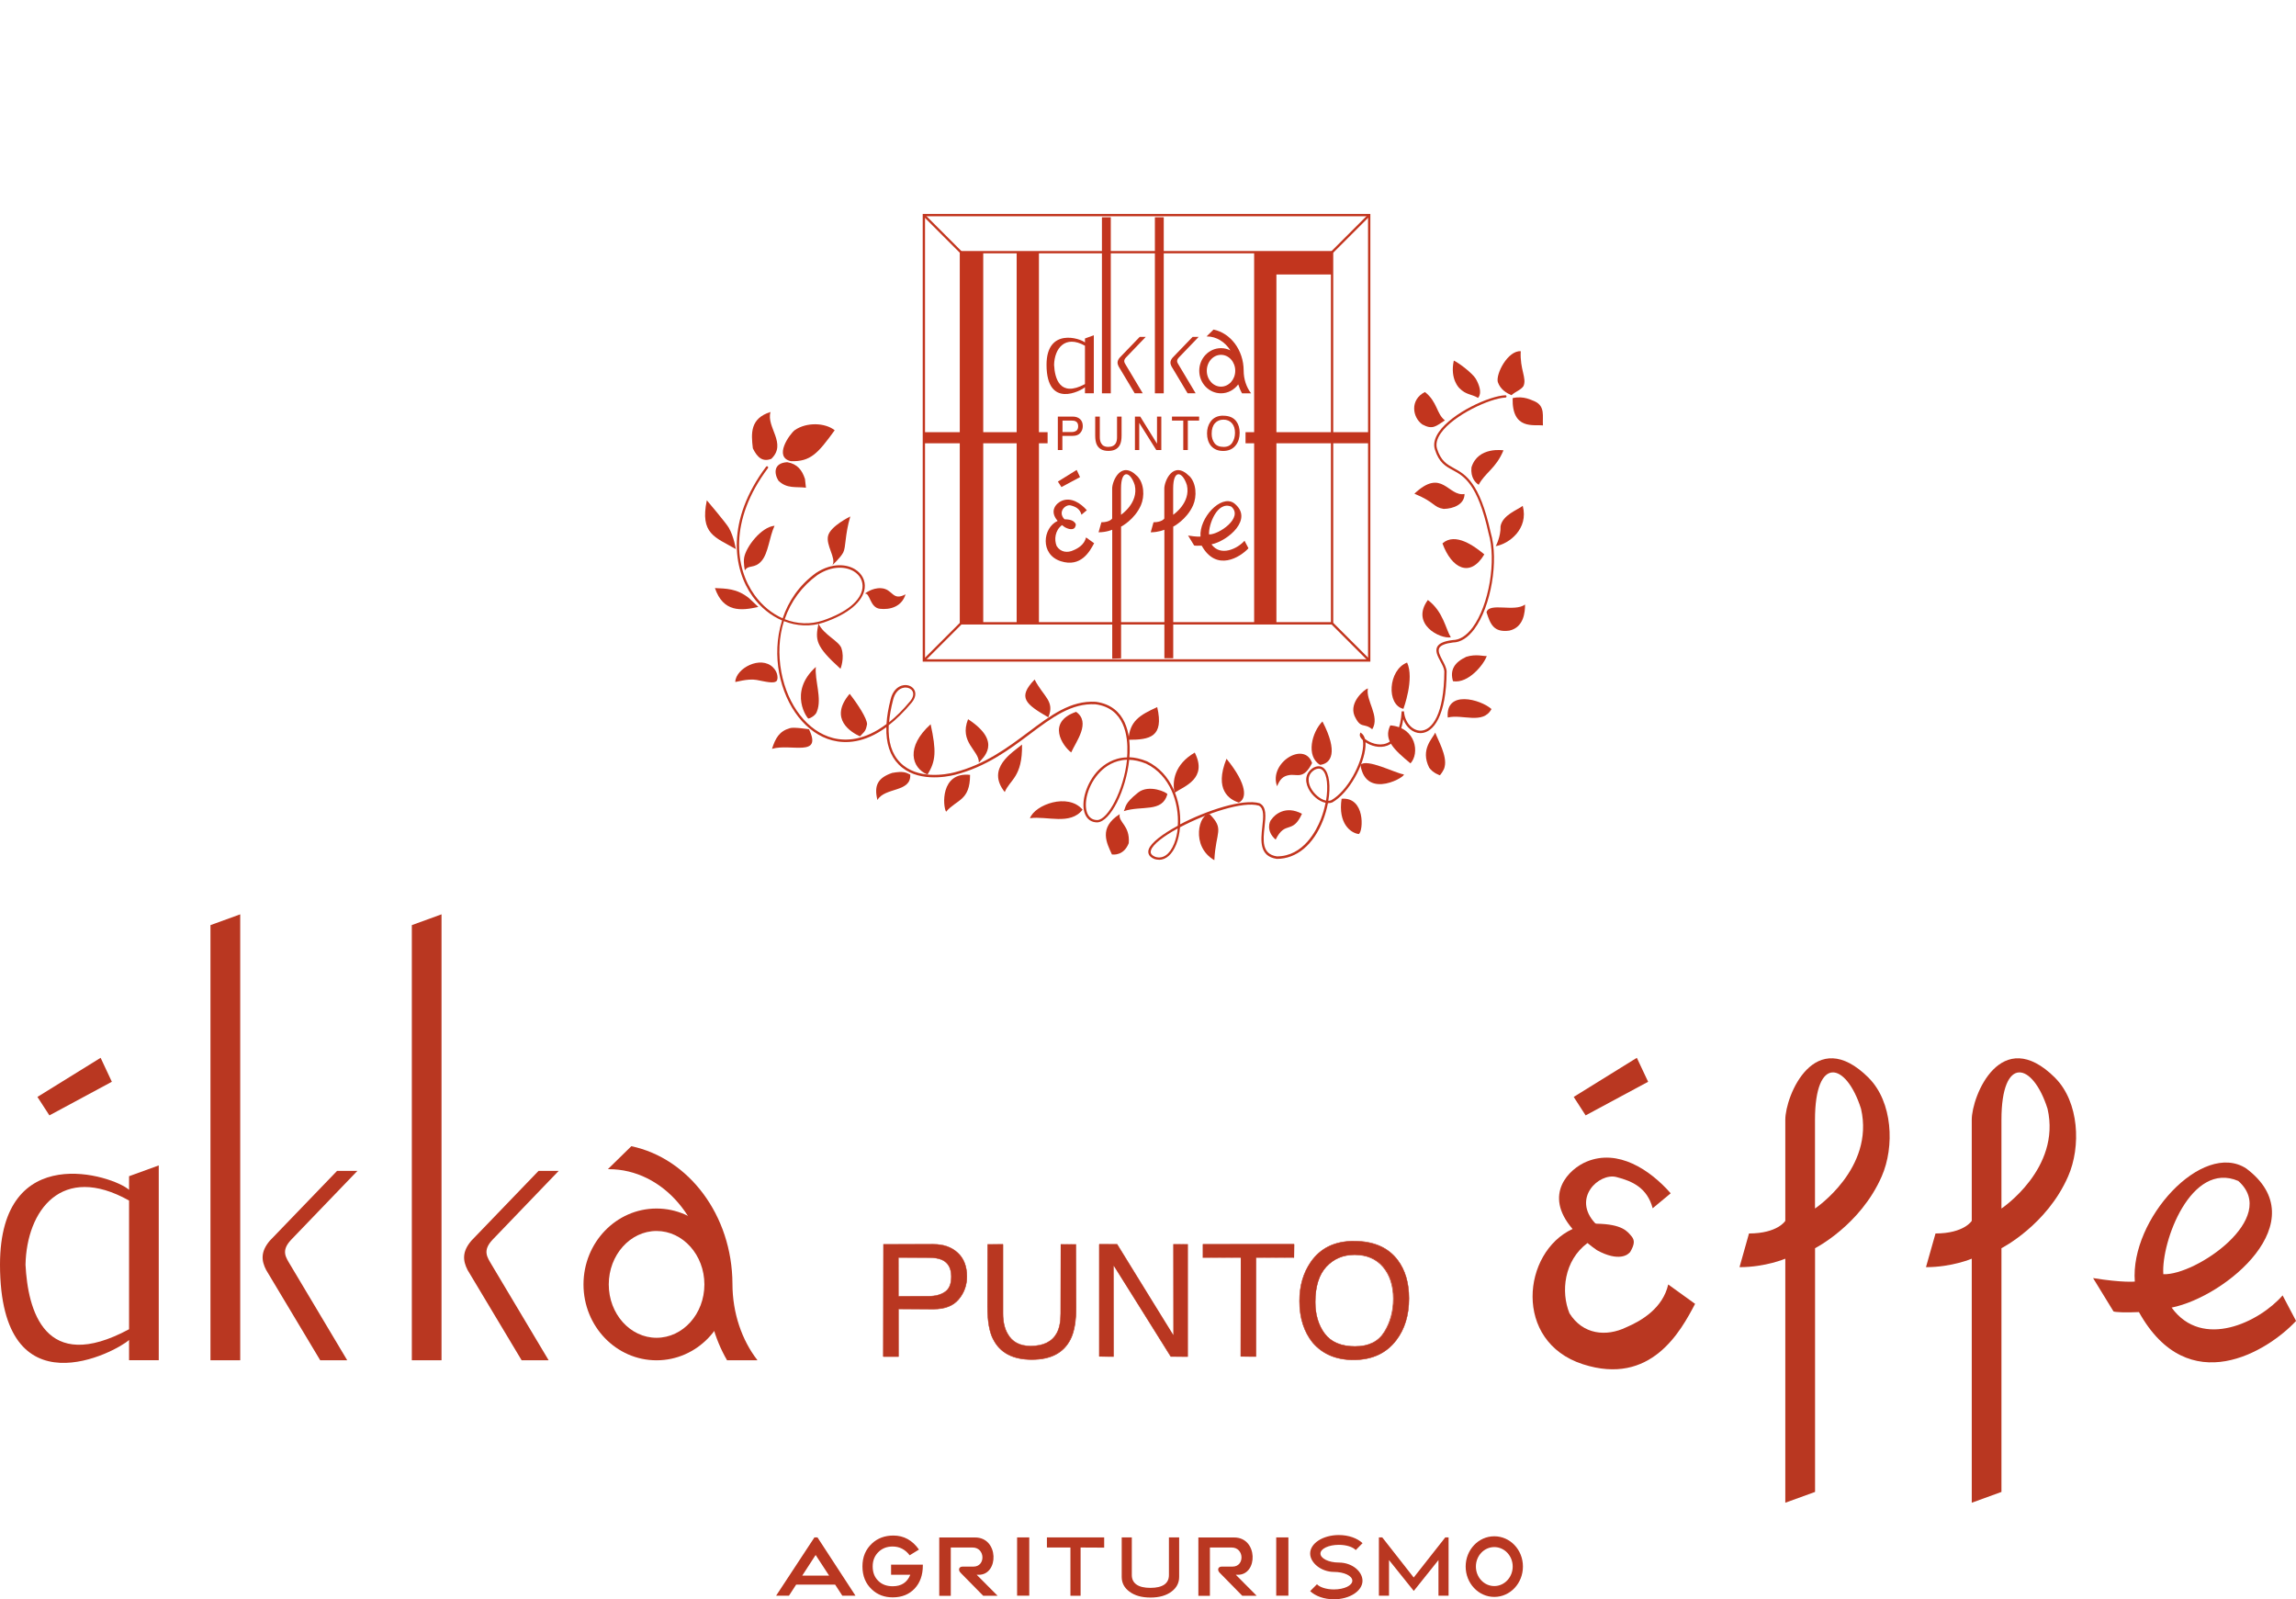 <?xml version="1.0" encoding="UTF-8"?>
<svg id="_レイヤー_1" data-name="レイヤー 1" xmlns="http://www.w3.org/2000/svg" width="368.07" height="256.37" viewBox="0 0 368.07 256.37">
  <g>
    <g>
      <path d="M206.66,124.25c-1,.17-1.48.67-1.93,1.79-1.4-3.77,4.41-7.32,5.61-3.72-1.37,2.71-2.4,1.71-3.69,1.93Z" style="fill: #c2351e;"/>
      <path d="M222.88,116.28c4.18.35,4.72,4.52,3.23,6.09-2.54-2.13-4.4-3.73-3.23-6.09Z" style="fill: #c2351e;"/>
      <path d="M236.57,60.69c1.32,2.33.37,3.09.37,3.09-1.11-.65-1.88-.45-2.97-1.54,0,0-1.57-1.43-.91-4.44.97.46,3.02,2.09,3.51,2.9Z" style="fill: #c2351e;"/>
      <path d="M242.29,63.35c-.75-.33-1.75-.88-2.18-2.11-.33-1.34,1.63-5.08,3.68-4.94-.16,2.95,1,4.3.44,5.59-.44.65-1.27.86-1.94,1.47Z" style="fill: #c2351e;"/>
      <path d="M246.08,64.36c1.65.8,1.17,2.36,1.27,3.84-1.42-.19-4.99.8-4.86-4.38,1.78-.42,3.07.35,3.58.54Z" style="fill: #c2351e;"/>
      <path d="M231.63,67.39c-1.47.95-1.96,1.54-3.62.65-1.57-1.11-2.05-3.94.42-5.2,2.01,1.57,1.85,3.52,3.2,4.54Z" style="fill: #c2351e;"/>
      <path d="M123.52,66.05c-.71,2.44,2.68,5.04.13,7.5-1.32.51-2.2-.1-2.96-1.68-.29-2.41-.45-4.8,2.83-5.83Z" style="fill: #c2351e;"/>
      <path d="M133.81,68.97c-2.71,3.74-3.88,5.05-7.02,4.96-2.84-.64-.23-4.32.62-4.98,1.9-1.31,4.86-1.2,6.4.02Z" style="fill: #c2351e;"/>
      <path d="M235.89,74.92c1.04-3.4,5.13-2.73,5.13-2.73-1.18,2.88-2.96,3.59-3.97,5.52-.52-.31-1.33-1.15-1.16-2.79Z" style="fill: #c2351e;"/>
      <path d="M129.04,76.74l.16,1.44c-1.52-.2-3.07.22-4.42-1.14-.69-1.13-.82-2.82,1.42-2.95,1.65.28,2.39,1.31,2.83,2.65Z" style="fill: #c2351e;"/>
      <path d="M234.78,79.19c-.01,1.67-1.78,2.36-3.34,2.39-1.67-.25-1.38-1.08-4.7-2.44,4.46-4.21,5.38.51,8.04.05Z" style="fill: #c2351e;"/>
      <path d="M117.96,88.02c-3.34-1.92-5.77-2.44-4.65-7.82,0,0,3.07,3.62,3.51,4.38.85,1.46,1.14,3.44,1.14,3.44Z" style="fill: #c2351e;"/>
      <path d="M121.57,97.29c-2.82.65-5.63.86-6.96-3.02,1.71.09,3.52.03,5.48,1.63l1.48,1.39Z" style="fill: #c2351e;"/>
      <path d="M129.69,116.91c2.19,4.55-2.94,2.24-5.93,3.13.55-1.72,1.18-2.83,2.86-3.31.55-.22,3.07.17,3.07.17Z" style="fill: #c2351e;"/>
      <path d="M145.92,124.17c.17,2.88-4.07,2-5.26,4.07-.6-2.38.12-3.57,2.36-4.34,1.86-.34,2.25-.04,2.9.27Z" style="fill: #c2351e;"/>
      <path d="M163.84,119.35c-1.5,1.27-5.83,3.78-2.77,7.62.81-1.99,2.86-2.37,2.77-7.62Z" style="fill: #c2351e;"/>
      <path d="M168.05,114.99c-3.65-2.13-4.98-3.17-2.19-6.06,1.4,2.76,3.3,3.46,2.19,6.06Z" style="fill: #c2351e;"/>
      <path d="M156.92,122.26c.08-1.95-3.21-3.25-1.73-6.97,5.69,3.72,2.27,6.26,1.73,6.97Z" style="fill: #c2351e;"/>
      <path d="M137.86,118.04c-1.33-.61-5.09-2.77-1.65-6.82,1.33,1.71,2.77,3.93,2.79,4.86-.23,1.23-.44,1.18-1.14,1.96Z" style="fill: #c2351e;"/>
      <path d="M130.79,106.91c-.22,2.08,1.02,5.08.17,7.14-.15.61-1.11,1.13-1.36,1.13-.06.18-3.36-4.17,1.19-8.27Z" style="fill: #c2351e;"/>
      <path d="M141.22,94.29c1.97.1,1.78,2.15,3.95.98-.61,2.01-2.51,2.51-4.12,2.32-1.62-.19-1.56-2.59-2.41-2.43,0,0,1.15-.95,2.58-.87Z" style="fill: #c2351e;"/>
      <path d="M133.46,90.56c.63-1.08-1.12-3.17-.7-4.71.42-1.54,3.55-3.06,3.55-3.06-.89,3.02-.68,4.92-1.14,5.79-.46.86-1.71,1.99-1.71,1.99Z" style="fill: #c2351e;"/>
      <path d="M119.29,89.41c.29-1.75,2.75-4.94,4.88-5.13-.85,1.81-.98,4.38-2.1,5.66-1.12,1.28-2.11.54-2.66,1.5,0,0-.26-1.18-.12-2.02Z" style="fill: #c2351e;"/>
      <path d="M240.55,84.36c.33-1.81,2.74-2.63,3.56-3.27.98,3.7-2.21,6.1-4.33,6.46,0,0,.83-1.51.77-3.19Z" style="fill: #c2351e;"/>
      <path d="M237.95,88.87c-2.29,3.85-5.27,2.21-6.71-1.76,2.06-1.84,5.14.46,6.71,1.76Z" style="fill: #c2351e;"/>
      <path d="M194.67,137.89c-3.86-2.23-2.45-7.54-.76-7.39,2.43,2.49.99,2.72.76,7.39Z" style="fill: #c2351e;"/>
      <path d="M230.08,117.44c.4,1.12,1.95,3.75,1.51,5.47-.09.6-.76,1.37-.76,1.37,0,0-1.11-.34-1.72-1.22-1.47-2.95.57-4.69.97-5.62Z" style="fill: #c2351e;"/>
      <path d="M244.48,96.91c0,1.18-.18,3.66-2.52,4.18-2.52.34-3.04-1.04-3.66-2.95.46-1.63,4.46.03,6.18-1.23Z" style="fill: #c2351e;"/>
      <path d="M203.84,131.34c.48-.71,2.21-2.31,4.88-.89-1.55,3.4-2.67.99-4.22,4.14-1.57-1.34-1.02-2.94-.66-3.25Z" style="fill: #c2351e;"/>
      <path d="M198.59,128.65c1.28-.59,1.44-2.83-1.97-7.02-2.03,5.03.5,6.56,1.97,7.02Z" style="fill: #c2351e;"/>
      <path d="M232.58,102.16c-1.71.31-6.51-2.11-3.68-5.98,2.48,1.87,2.84,4.63,3.68,5.98Z" style="fill: #c2351e;"/>
      <path d="M134.89,103.93c.54,1.57-.15,3.28-.15,3.28-4.07-3.67-4.05-4.65-3.53-7.24.88,1.84,3.28,2.76,3.69,3.96Z" style="fill: #c2351e;"/>
      <path d="M232.93,109.21c-.54-1.84.25-3.04,2.12-3.92,1.59-.5,2.85-.06,3.29-.13-.41,1.27-2.91,4.46-5.4,4.04Z" style="fill: #c2351e;"/>
      <path d="M123.93,106.99c.84.83.79,1.88.6,2.13-.4.55-1.91.12-3.22-.12-1.48-.27-3.45.4-3.44.31.09-2.19,4.09-4.29,6.06-2.32Z" style="fill: #c2351e;"/>
      <path d="M225.57,106.21c1.21,2.6-.59,7.42-.59,7.42-2.75-.61-2.47-6.24.59-7.42Z" style="fill: #c2351e;"/>
      <path d="M219.98,116.91c-1.34-1.13-1.82.06-2.85-2.18-.89-2.21,1.68-4.27,2.16-4.38-.4,1.93,1.99,4.48.69,6.56Z" style="fill: #c2351e;"/>
      <path d="M239.1,113.66c-1.36,2.53-4.67.78-7.01,1.36-.39-4.48,5.26-2.92,7.01-1.36Z" style="fill: #c2351e;"/>
      <path d="M185.51,113.35c1.13,4.82-1.22,5.24-4.61,5.24.21-3,1.76-3.94,4.61-5.24Z" style="fill: #c2351e;"/>
      <path d="M171.72,120.62c-1.38-1.04-3.99-4.86.79-6.51,2.41,1.69,0,4.74-.79,6.51Z" style="fill: #c2351e;"/>
      <path d="M211.62,122.61c1.78-.2,2.94-2.03.38-6.96-1.71,1.72-2.69,5.59-.38,6.96Z" style="fill: #c2351e;"/>
      <path d="M148.68,124.17c-2.58-1.1-3.51-4.44.51-8.07.93,4.27.85,5.91-.51,8.07Z" style="fill: #c2351e;"/>
      <path d="M191.53,120.64c2.11,4.16-1.68,5.41-3.23,6.43-.41-1.78-.05-4.52,3.23-6.43Z" style="fill: #c2351e;"/>
      <path d="M224.98,124.12c.84.11-5.99,4.34-6.89-1.51,1-1.09,5.61,1.34,6.89,1.51Z" style="fill: #c2351e;"/>
      <path d="M151.67,130.12c-.53-.8-.96-6.42,3.84-5.91,0,4.19-2.15,3.92-3.84,5.91Z" style="fill: #c2351e;"/>
      <path d="M187.14,127.32c-.83,2.98-4.06,1.76-6.99,2.71.38-.7.02-1.17,2.3-2.98,1.74-1.38,4.66-.03,4.69.27Z" style="fill: #c2351e;"/>
      <path d="M173.55,129.79c-1.97,2.55-5.7.98-8.44,1.37.79-2.16,6.09-4.12,8.44-1.37Z" style="fill: #c2351e;"/>
      <path d="M217.84,133.7c-1.25-.13-3.38-1.62-2.77-5.66,3.81-.31,3.49,5.16,2.77,5.66Z" style="fill: #c2351e;"/>
      <path d="M179.5,130.51c-.27,1.33,1.68,1.77,1.45,4.65-.79,2.01-2.43,1.85-2.7,1.81-.79-1.77-2.22-4.26,1.25-6.46Z" style="fill: #c2351e;"/>
      <path d="M185.8,137.82c-.23,0-.47-.04-.72-.11-1.12-.44-1.06-1.17-.93-1.56.36-1.05,2.23-2.47,4.66-3.78.24-3.64-1.21-8.09-5.07-9.95-1-.41-1.9-.6-2.72-.62-.5,4.88-3.01,9.93-5.11,10.03h-.01c-.91,0-1.6-.46-1.95-1.31-.78-1.87.22-5.12,2.18-7.1.84-.84,2.37-1.97,4.55-2.01.02-.23.03-.46.04-.69.11-2.66-.41-7.21-5.11-7.82-3.83-.22-6.95,2.1-10.54,4.8-3.28,2.46-7,5.24-12,6.51-1.39.34-6.14,1.24-9.01-1.67-1.38-1.4-2.04-3.39-1.97-5.97-3.54,2.58-6.55,2.66-8.67,2.11-4.14-1.07-7.49-5.33-8.52-10.84-.47-2.52-.44-5.5.47-8.38-1.79-.77-3.44-2.08-4.71-3.84-3.19-4.41-4.29-12.18,2.15-20.8.06-.08.18-.1.26-.04.08.06.1.18.04.26-6.33,8.45-5.26,16.05-2.15,20.35,1.24,1.72,2.81,2.98,4.51,3.73.91-2.7,2.6-5.29,5.35-7.28,2.58-1.68,4.92-1.4,6.25-.58,1.11.68,1.69,1.81,1.55,3.01-.25,2.17-2.64,4.18-6.58,5.52-2.08.7-4.32.59-6.37-.22-.79,2.51-.95,5.3-.41,8.19,1.01,5.37,4.25,9.51,8.25,10.54,2.08.54,5.07.43,8.6-2.23.07-1.21.3-2.54.67-3.98.3-1.26,1.07-2.1,2.07-2.25.71-.11,1.4.19,1.71.73.33.58.19,1.32-.38,2.03-1.29,1.55-2.53,2.74-3.71,3.66-.13,2.61.49,4.62,1.85,5.99,2.73,2.77,7.32,1.91,8.66,1.57,4.93-1.25,8.61-4.02,11.86-6.45,3.65-2.74,6.81-5.1,10.8-4.87,5.01.66,5.57,5.43,5.45,8.21,0,.22-.02.45-.04.68.85.03,1.8.23,2.84.66,3.93,1.9,5.47,6.36,5.3,10.09,4.28-2.25,10.11-4.14,12.73-3.38,1.16.57.98,2.13.8,3.78-.24,2.15-.48,4.37,1.97,4.74,4.26,0,6.35-4.17,7.05-5.96.34-.86.59-1.76.76-2.63-1.08-.21-2.21-1.19-2.75-2.29-.68-1.38-.37-2.64.84-3.36.82-.4,1.35-.15,1.66.13.86.78,1.08,2.87.69,5.2.16,0,.32-.03.47-.09,2.62-1.48,4.91-5.87,5.11-8.64.03-.38.01-.72-.04-.99-.02-.02-.04-.03-.05-.05-.36-.34-.5-.67-.42-.93l.08-.25.21.16c.24.19.41.48.51.86.74.62,2.22,1.21,3.48.71,1.42-.56,2.25-2.33,2.41-5.12h.37c.12,1.75,1.33,3.12,2.7,3.1,1.8-.06,3.74-2.59,3.77-9.52-.03-.48-.33-1.05-.63-1.6-.43-.81-.87-1.64-.51-2.32.3-.57,1.1-.92,2.51-1.09,1.11-.01,2.19-.71,3.16-2.01,2.63-3.55,3.85-10.75,2.56-15.12-1.75-7.95-3.96-9.15-5.74-10.11-1.13-.61-2.2-1.19-2.86-3.3-.28-.88-.05-1.84.66-2.85,2.12-3.02,8.04-5.74,10.63-5.85.11,0,.19.08.19.18,0,.1-.08.19-.18.19-2.46.11-8.32,2.81-10.34,5.69-.64.91-.85,1.77-.61,2.53.62,1.96,1.58,2.48,2.68,3.09,1.84,1,4.13,2.24,5.92,10.35,1.31,4.45.06,11.81-2.62,15.44-1.04,1.4-2.22,2.15-3.43,2.16-1.22.15-1.97.45-2.2.89-.26.51.11,1.22.51,1.97.31.59.63,1.19.67,1.76-.03,7.21-2.15,9.85-4.13,9.91-.02,0-.05,0-.07,0-1.2,0-2.28-.92-2.76-2.24-.4,2.8-1.56,3.86-2.52,4.23-1.3.51-2.69.03-3.53-.53.02.21.01.45,0,.7-.21,2.87-2.58,7.4-5.32,8.95-.22.09-.46.12-.7.12-.17.9-.43,1.83-.78,2.73-1.53,3.94-4.24,6.2-7.42,6.2-2.84-.42-2.56-2.93-2.32-5.15.17-1.52.33-2.95-.57-3.39-2.52-.74-8.41,1.24-12.62,3.47-.08,1.01-.29,1.95-.61,2.75-.63,1.59-1.63,2.47-2.76,2.47ZM188.79,132.81c-2.25,1.23-3.95,2.52-4.27,3.46-.1.31-.15.75.7,1.09,1.21.38,2.31-.39,3.01-2.14.28-.71.48-1.53.57-2.41ZM180.66,121.79c-2.04.06-3.47,1.11-4.25,1.9-2.06,2.07-2.75,5.13-2.1,6.69.29.7.85,1.08,1.6,1.08h.01c1.71-.08,4.24-4.8,4.75-9.66ZM211.4,123.21c-.19,0-.4.06-.62.17-1.46.87-.96,2.29-.68,2.86.49.99,1.53,1.91,2.48,2.1.37-2.21.19-4.19-.57-4.89-.18-.16-.38-.24-.6-.24ZM145.16,110.21c-.08,0-.15,0-.23.02-.84.12-1.5.86-1.76,1.97-.34,1.29-.55,2.49-.64,3.58,1.09-.87,2.22-1.98,3.39-3.39.48-.59.6-1.17.35-1.61-.2-.35-.63-.57-1.1-.57ZM125.79,99.26c1.97.78,4.11.88,6.14.2,3.79-1.29,6.1-3.18,6.33-5.21.12-1.06-.39-2.05-1.37-2.65-1.23-.76-3.42-1.01-5.84.57-2.5,1.81-4.29,4.26-5.26,7.1Z" style="fill: #c2351e;"/>
    </g>
    <g>
      <path d="M169.6,66.78h2.39c.47,0,.86.14,1.15.4.3.27.44.65.44,1.13,0,.42-.13.78-.4,1.09-.26.31-.66.47-1.2.47h-1.67v2.27h-.73v-5.36ZM172.41,67.53c-.16-.08-.38-.11-.65-.11h-1.43v1.84h1.43c.32,0,.58-.07.78-.21.2-.14.3-.38.3-.73,0-.39-.14-.66-.43-.79Z" style="fill: #c2351e;"/>
      <path d="M176.31,66.78v3.31c0,.39.07.71.22.97.22.39.58.58,1.1.58.62,0,1.04-.21,1.26-.63.12-.23.18-.54.18-.92v-3.31h.73v3.01c0,.66-.09,1.17-.27,1.52-.33.65-.94.97-1.85.97s-1.52-.33-1.84-.97c-.18-.35-.27-.86-.27-1.52v-3.01h.73Z" style="fill: #c2351e;"/>
      <path d="M181.94,72.14h.69v-4.35l2.73,4.35h.81v-5.36h-.69v4.34l-2.69-4.34h-.85v5.36Z" style="fill: #c2351e;"/>
      <path d="M192.23,66.78v.64h-1.81v4.72h-.73v-4.72h-1.81v-.64h4.35Z" style="fill: #c2351e;"/>
      <path d="M196.16,71.64c-.68,0-1.16-.2-1.47-.61-.3-.41-.45-.91-.45-1.5,0-.74.18-1.3.53-1.69.35-.38.8-.57,1.36-.57s1.02.19,1.36.58c.33.38.49.89.49,1.52,0,.6-.14,1.12-.43,1.58-.29.46-.75.69-1.39.69ZM196.09,66.63c-.91,0-1.59.33-2.05.99-.36.52-.54,1.14-.54,1.86,0,.8.21,1.47.63,1.99.47.54,1.12.82,1.95.82.88,0,1.57-.31,2.04-.93.41-.53.61-1.19.61-1.99,0-.74-.18-1.34-.53-1.82-.45-.61-1.16-.91-2.1-.91Z" style="fill: #c2351e;"/>
      <polygon points="213.54 40.43 204.62 40.43 201.05 40.43 201.05 44 201.05 99.92 204.62 99.92 204.62 44 213.54 44 213.54 40.43" style="fill: #c2351e;"/>
      <rect x="154.05" y="40.43" width="3.57" height="59.49" style="fill: #c2351e;"/>
      <rect x="162.98" y="40.43" width="3.57" height="59.49" style="fill: #c2351e;"/>
      <rect x="148.11" y="69.28" width="19.83" height="1.78" style="fill: #c2351e;"/>
      <rect x="199.67" y="69.28" width="19.83" height="1.78" style="fill: #c2351e;"/>
      <path d="M219.68,106.06h-71.76V34.29h71.76v71.77ZM148.29,105.68h71.02V34.67h-71.02v71.02Z" style="fill: #c2351e;"/>
      <path d="M213.73,100.11h-59.87v-59.87h59.87v59.87ZM154.24,99.73h59.12v-59.12h-59.12v59.12Z" style="fill: #c2351e;"/>
      <g>
        <path d="M213.54,99.92l5.95,5.95" style="fill: #c2351e;"/>
        <polygon points="219.36 106 213.41 100.05 213.68 99.79 219.63 105.74 219.36 106" style="fill: #c2351e;"/>
      </g>
      <g>
        <line x1="154.05" y1="99.92" x2="148.11" y2="105.87" style="fill: #c2351e;"/>
        <rect x="146.87" y="102.71" width="8.41" height=".37" transform="translate(-28.51 136.97) rotate(-45)" style="fill: #c2351e;"/>
      </g>
      <path d="M182.27,76.29c-2.58-2.56-3.98.86-3.98,2.01v4.82s-.36.6-1.73.6l-.45,1.61c1.25,0,2.19-.41,2.19-.41v20.67l1.42-.05v-21.12s2.16-1.1,3.18-3.43c.62-1.42.53-3.55-.62-4.7ZM179.71,82.53v-4.24c0-3.11,1.49-2.76,2.2-.53.66,2.86-2.2,4.76-2.2,4.76Z" style="fill: #c2351e;"/>
      <path d="M190.63,76.29c-2.58-2.56-3.98.86-3.98,2.01v4.82s-.36.6-1.73.6l-.45,1.61c1.24,0,2.19-.41,2.19-.41v20.6h1.42v-21.1s2.16-1.1,3.19-3.43c.62-1.42.53-3.55-.62-4.7ZM188.07,82.53v-4.24c0-3.11,1.49-2.76,2.2-.53.66,2.86-2.2,4.76-2.2,4.76Z" style="fill: #c2351e;"/>
      <g>
        <rect x="176.65" y="34.83" width="1.42" height="28.22" style="fill: #c2351e;"/>
        <path d="M183.67,54.01l-3.15,3.28c-.51.54-.25.85-.04,1.21l2.71,4.54h-1.29l-2.58-4.31c-.23-.45-.26-.88.18-1.4l3.21-3.33h.97Z" style="fill: #c2351e;"/>
      </g>
      <g>
        <rect x="185.14" y="34.83" width="1.42" height="28.22" style="fill: #c2351e;"/>
        <path d="M192.15,54.01l-3.15,3.28c-.51.54-.25.85-.04,1.21l2.71,4.54h-1.29l-2.58-4.31c-.23-.45-.26-.88.18-1.4l3.21-3.33h.97Z" style="fill: #c2351e;"/>
      </g>
      <path d="M199.51,86.68c-1.1,1.26-3.83,2.61-5.3.58,2.59-.52,6.93-4.12,3.56-6.64-2.09-1.35-5.55,2.42-5.32,5.4,0,0-.56.06-1.99-.17l.97,1.59c.08.04.58.06,1.21.03,2.37,4.25,6.18,1.85,7.5.42l-.64-1.22ZM193.82,85.67c-.1-1.55,1.32-5.42,3.58-4.45,1.99,1.76-2.03,4.51-3.58,4.45Z" style="fill: #c2351e;"/>
      <polygon points="173.14 76.48 170.16 78.08 169.59 77.2 172.6 75.33 173.14 76.48" style="fill: #c2351e;"/>
      <path d="M173.93,54.26v.64c-.76-.68-6.16-2.41-6.16,3.58.01,7.16,5.58,4.13,6.16,3.59v.97h1.42v-9.3l-1.42.52ZM173.93,61.57c-4.04,2.18-4.84-.92-4.95-3.08.06-2.6,1.73-4.87,4.95-3.07v6.14Z" style="fill: #c2351e;"/>
      <path d="M174.1,86.16c-.26,1.12-1.25,1.73-2,2.04-.96.46-2.07.35-2.71-.67-.42-1.02-.27-2.52.86-3.35.14.11.29.22.46.34,1.05.57,1.49.2,1.56.1h.01c.23-.4.22-.58.09-.76-.21-.24-.44-.59-1.7-.62,0,0,0,0,0,0-.01,0-.02,0-.03,0-1.14-1.21.18-2.43,1-2.22.78.2,1.47.52,1.73,1.49l.86-.72c-1-1.14-2.52-2.13-4.01-1.51-.82.34-2.11,1.56-.67,3.22-2.41,1.11-2.85,5.38.49,6.46,3.25,1.05,4.67-1.58,5.36-2.88l-1.28-.92Z" style="fill: #c2351e;"/>
      <g>
        <path d="M195.74,56.88c-1.26,0-2.28,1.14-2.28,2.55s1.02,2.55,2.28,2.55,2.28-1.14,2.28-2.55-1.02-2.55-2.28-2.55Z" style="fill: none;"/>
        <path d="M200.56,63.05c-.74-.96-1.19-2.25-1.19-3.65-.01-3.28-2.09-6-4.83-6.57l-1.12,1.1h.04c1.55,0,2.92.88,3.78,2.24-.45-.23-.96-.36-1.5-.36-1.93,0-3.49,1.62-3.49,3.62s1.56,3.62,3.49,3.62c1.13,0,2.12-.57,2.76-1.43.16.5.35.99.61,1.43h1.45ZM195.74,61.98c-1.26,0-2.28-1.14-2.28-2.55s1.02-2.55,2.28-2.55,2.28,1.14,2.28,2.55-1.02,2.55-2.28,2.55Z" style="fill: #c2351e;"/>
      </g>
      <rect x="150.89" y="33.25" width=".37" height="8.41" transform="translate(17.75 117.78) rotate(-44.99)" style="fill: #c2351e;"/>
      <polygon points="213.68 40.56 213.41 40.3 219.36 34.35 219.63 34.61 213.68 40.56" style="fill: #c2351e;"/>
    </g>
  </g>
  <g>
    <g>
      <g>
        <path d="M152.51,204.65c0,1.18-.34,1.99-1.02,2.45-.68.46-1.55.69-2.63.69h-4.81v-6.19h4.81c.92,0,1.65.12,2.19.37.97.46,1.46,1.36,1.46,2.67ZM141.61,217.46h2.45v-7.62h5.6c1.8,0,3.13-.52,4.02-1.56.88-1.04,1.32-2.27,1.32-3.66,0-1.63-.49-2.9-1.47-3.8-.99-.91-2.28-1.36-3.87-1.36h-8.04v18Z" style="fill: #b93721;"/>
        <path d="M141.61,217.51v-.04h-.05l.05-18.04h8.04c1.6,0,2.9.45,3.89,1.37h0c.99.91,1.49,2.18,1.49,3.83h0c0,1.41-.44,2.64-1.33,3.69h0c-.88,1.05-2.23,1.57-4.04,1.57h0l-5.56-.04-.03,7.66h-2.45ZM144.02,217.46l.04-7.66h5.6c1.8,0,3.11-.51,3.99-1.55h0c.87-1.04,1.3-2.24,1.3-3.64h0c0-1.63-.48-2.87-1.46-3.77h0c-.97-.9-2.25-1.35-3.84-1.35h0l-8-.03v17.96l2.37.04h0ZM144.02,207.8l.04-6.24h4.81c.93,0,1.66.12,2.2.38h0c.98.47,1.48,1.38,1.48,2.7h0c0,1.18-.35,2.01-1.03,2.48h0c-.68.47-1.58.7-2.66.7h0l-4.85-.03h0ZM144.06,207.75h4.81c1.07,0,1.94-.22,2.6-.69h0c.67-.45,1-1.24,1-2.42h0c0-1.3-.47-2.18-1.43-2.64h0c-.52-.25-1.25-.37-2.17-.37h0l-4.78-.03-.03,6.15h0Z" style="fill: #b93721;"/>
      </g>
      <g>
        <path d="M160.78,199.46v11.1c0,1.3.24,2.39.74,3.25.72,1.31,1.96,1.96,3.69,1.96,2.07,0,3.48-.7,4.23-2.12.4-.76.6-1.79.6-3.09v-11.1h2.45v10.11c0,2.21-.3,3.91-.89,5.1-1.1,2.18-3.16,3.26-6.2,3.26s-5.11-1.08-6.2-3.26c-.59-1.19-.89-2.89-.89-5.1v-10.11h2.46Z" style="fill: #b93721;"/>
        <path d="M159.18,214.69c-.6-1.19-.9-2.91-.9-5.11h0l.05-10.15h2.46v.04h.03v11.1c0,1.3.25,2.38.74,3.22h0c.72,1.3,1.94,1.95,3.65,1.95h0c2.07,0,3.47-.71,4.2-2.1h0c.4-.75.6-1.78.6-3.07h0l.04-11.14,2.5.04v10.11c0,2.21-.3,3.92-.9,5.11h0c-1.1,2.2-3.18,3.29-6.23,3.29h0c-3.04,0-5.13-1.09-6.22-3.29h0ZM158.35,209.57c0,2.2.3,3.9.89,5.09h0c1.08,2.16,3.12,3.23,6.15,3.23h0c3.03,0,5.07-1.07,6.17-3.23h0c.59-1.19.89-2.88.89-5.09h0l.04-10.08-2.41-.03v11.1c0,1.3-.2,2.34-.61,3.1h0c-.75,1.43-2.18,2.14-4.27,2.14h0c-1.73,0-2.99-.66-3.72-1.98h0c-.5-.87-.75-1.97-.75-3.27h0v-11.07l-2.37-.03v10.11h0Z" style="fill: #b93721;"/>
      </g>
      <g>
        <path d="M176.23,199.46h2.86l9.01,14.55v-14.55h2.31v18h-2.72l-9.15-14.55v14.55h-2.31v-18Z" style="fill: #b93721;"/>
        <path d="M187.66,217.48l-9.07-14.57-.05,14.6-2.35-.05v-18h.04v-.04l2.88.02,8.94,14.58.05-14.6,2.35.04-.04,18.05-2.75-.03h0ZM187.69,217.42l2.68.04.04-17.96-2.27-.03-.08,14.58-8.97-14.54h-2.81l-.04,17.92,2.27.04.08-14.58,9.11,14.53h0Z" style="fill: #b93721;"/>
      </g>
      <g>
        <path d="M207.45,199.46v2.14h-6.08v15.86h-2.46v-15.86h-6.08v-2.14h14.62Z" style="fill: #b93721;"/>
        <path d="M198.87,217.46l.04-15.82-6.12-.04.04-2.18h14.62v.04h.04l-.04,2.18-6.04-.04-.04,15.9-2.51-.04h0ZM192.84,201.56l6.11.05-.04,15.82,2.42.04.04-15.91,6.03.05v-2.11l-14.53-.03-.04,2.09h0Z" style="fill: #b93721;"/>
      </g>
      <g>
        <path d="M217.28,215.84c-2.27,0-3.91-.69-4.91-2.06-1.01-1.37-1.51-3.06-1.51-5.05,0-2.5.59-4.39,1.77-5.67,1.19-1.28,2.69-1.93,4.57-1.93s3.43.65,4.54,1.93c1.1,1.3,1.66,3,1.66,5.13,0,2-.48,3.78-1.44,5.32-.96,1.54-2.52,2.32-4.67,2.32ZM217.03,198.96c-3.04,0-5.34,1.11-6.89,3.34-1.2,1.73-1.81,3.81-1.81,6.25,0,2.69.71,4.92,2.13,6.69,1.58,1.83,3.77,2.75,6.52,2.75,2.97,0,5.24-1.04,6.85-3.14,1.36-1.77,2.04-4.02,2.04-6.7,0-2.48-.59-4.52-1.78-6.11-1.53-2.05-3.88-3.07-7.05-3.07Z" style="fill: #b93721;"/>
        <path d="M210.42,215.27c-1.42-1.77-2.13-4-2.13-6.71h0c0-2.45.61-4.53,1.82-6.28h0c1.56-2.24,3.87-3.36,6.92-3.36h0v.08c-3.03,0-5.31,1.11-6.85,3.32h0c-1.21,1.73-1.81,3.8-1.81,6.23h0c0,2.69.71,4.9,2.11,6.66h0c1.57,1.82,3.74,2.73,6.5,2.73h0c2.95,0,5.21-1.03,6.82-3.12h0c1.35-1.77,2.03-4,2.03-6.68h0c0-2.47-.6-4.51-1.79-6.09h0c-1.51-2.04-3.85-3.06-7.01-3.06h0v-.08c3.18,0,5.54,1.03,7.07,3.09h0c1.2,1.6,1.8,3.65,1.8,6.14h0c0,2.69-.68,4.94-2.06,6.73h0c-1.6,2.1-3.9,3.15-6.87,3.15h0c-2.77,0-4.97-.92-6.56-2.77h0ZM212.33,213.78c-1.02-1.37-1.52-3.07-1.52-5.06h0c0-2.51.58-4.41,1.77-5.7h0c1.19-1.29,2.72-1.93,4.59-1.93h0c1.93,0,3.45.66,4.58,1.95h0c1.1,1.31,1.66,3.02,1.66,5.16h0c0,2.01-.49,3.79-1.45,5.33h0c-.97,1.56-2.55,2.35-4.7,2.35h0v-.08c2.14,0,3.68-.77,4.63-2.31h0c.95-1.53,1.43-3.3,1.43-5.29h0c0-2.12-.56-3.82-1.65-5.1h0c-1.1-1.28-2.6-1.92-4.52-1.92h0c-1.86,0-3.35.64-4.53,1.91h0c-1.17,1.27-1.75,3.15-1.75,5.64h0c0,1.99.5,3.67,1.5,5.02h0c1.01,1.36,2.63,2.05,4.89,2.05h0v.08c-2.27,0-3.93-.69-4.94-2.09h0Z" style="fill: #b93721;"/>
      </g>
      <path d="M299.56,172.77c-8.66-8.61-13.36,2.9-13.36,6.74v16.19s-1.2,2.02-5.82,2.03l-1.52,5.4c4.18,0,7.34-1.36,7.34-1.36v39.12l4.77-1.73v-39.07s7.27-3.69,10.69-11.52c2.08-4.75,1.76-11.93-2.1-15.79ZM290.96,193.74v-14.23c0-10.43,5.01-9.25,7.38-1.77,2.21,9.59-7.38,15.99-7.38,15.99Z" style="fill: #b93721;"/>
      <path d="M329.45,172.77c-8.67-8.61-13.36,2.9-13.36,6.74v16.19s-1.21,2.02-5.81,2.03l-1.53,5.4c4.18,0,7.34-1.36,7.34-1.36v39.12l4.76-1.73v-39.07s7.27-3.69,10.69-11.52c2.09-4.75,1.77-11.93-2.09-15.79ZM320.85,193.74v-14.23c0-10.43,5.03-9.25,7.39-1.77,2.21,9.59-7.39,15.99-7.39,15.99Z" style="fill: #b93721;"/>
      <g>
        <polygon points="38.51 218.05 33.74 218.05 33.74 148.3 38.51 146.57 38.51 218.05" style="fill: #b93721;"/>
        <path d="M57.29,187.7l-10.6,11.02c-1.71,1.8-.85,2.85-.13,4.08l9.1,15.25h-4.33l-8.66-14.46c-.79-1.52-.9-2.95.58-4.7l10.78-11.19h3.25Z" style="fill: #b93721;"/>
      </g>
      <g>
        <polygon points="70.78 218.05 66.02 218.05 66.02 148.3 70.78 146.57 70.78 218.05" style="fill: #b93721;"/>
        <path d="M89.56,187.7l-10.59,11.02c-1.7,1.8-.83,2.85-.12,4.08l9.1,15.25h-4.33l-8.66-14.46c-.78-1.52-.89-2.95.6-4.7l10.77-11.19h3.24Z" style="fill: #b93721;"/>
      </g>
      <path d="M365.92,207.66c-3.69,4.24-12.85,8.76-17.79,1.95,8.68-1.74,23.28-13.84,11.95-22.31-7.01-4.52-18.63,8.12-17.85,18.14,0,0-1.89.21-6.69-.56l3.27,5.34c.28.14,1.95.21,4.08.11,7.95,14.27,20.73,6.22,25.19,1.42l-2.16-4.1ZM346.8,204.26c-.35-5.22,4.45-18.2,12.02-14.95,6.67,5.91-6.81,15.16-12.02,14.95Z" style="fill: #b93721;"/>
      <polygon points="17.93 173.41 7.92 178.8 6 175.84 16.13 169.57 17.93 173.41" style="fill: #b93721;"/>
      <polygon points="264.21 173.41 254.19 178.8 252.28 175.84 262.4 169.57 264.21 173.41" style="fill: #b93721;"/>
      <path d="M20.69,188.56v2.17c-2.57-2.3-20.69-8.11-20.69,12.01.04,24.03,18.74,13.88,20.69,12.06v3.24h4.76v-31.22l-4.76,1.73ZM20.69,213.08c-13.58,7.31-16.23-3.1-16.6-10.34.18-8.72,5.81-16.34,16.6-10.29v20.63Z" style="fill: #b93721;"/>
      <path d="M267.43,205.91c-.86,3.76-4.21,5.79-6.73,6.86-3.21,1.55-6.96,1.18-9.1-2.25-1.4-3.41-.89-8.45,2.89-11.26.46.39.97.77,1.53,1.16,3.51,1.91,4.99.69,5.24.34h.04c.79-1.34.74-1.94.29-2.53-.68-.81-1.46-2-5.68-2.07-.02-.01-.04-.03-.04-.03-.03,0-.07,0-.11,0-3.84-4.06.59-8.16,3.36-7.45,2.61.67,4.94,1.74,5.82,5.01l2.89-2.4c-3.36-3.82-8.46-7.16-13.47-5.08-2.76,1.13-7.08,5.21-2.26,10.8-8.08,3.7-9.57,18.06,1.65,21.68,10.92,3.53,15.69-5.3,17.99-9.68l-4.3-3.1Z" style="fill: #b93721;"/>
      <path d="M121.43,218.05c-2.49-3.2-4.01-7.56-4.01-12.24-.04-11-7.01-20.14-16.21-22.07l-3.76,3.68h.13c8.72,0,15.78,8.27,15.78,18.48h0c0,4.48,1.17,8.66,3.19,12.15h4.87Z" style="fill: #b93721;"/>
      <path d="M105.25,193.73c-6.47,0-11.71,5.45-11.71,12.17s5.24,12.16,11.71,12.16,11.72-5.44,11.72-12.16-5.25-12.17-11.72-12.17ZM105.25,214.45c-4.23,0-7.66-3.83-7.66-8.55s3.44-8.57,7.66-8.57,7.67,3.84,7.67,8.57-3.44,8.55-7.67,8.55Z" style="fill: #b93721;"/>
    </g>
    <g>
      <path d="M165,255.79h-1.95v-9.34h1.95v9.34Z" style="fill: #b93721;"/>
      <path d="M130.75,249.26l2.16,3.31h-4.3s2.15-3.31,2.15-3.31ZM124.42,255.79h2.06l1.15-1.77h6.25l1.15,1.77h2.11l-6.09-9.34h-.49l-6.14,9.34Z" style="fill: #b93721;"/>
      <polygon points="222.67 250.08 222.67 255.79 221.05 255.79 221.05 246.45 221.59 246.45 226.63 252.88 231.69 246.45 232.22 246.45 232.22 255.79 230.6 255.79 230.6 250.08 226.64 255.03 222.67 250.08" style="fill: #b93721;"/>
      <path d="M177.01,246.45v1.64l-3.78-.02v7.73h-1.63v-7.73h-3.77v-1.62h9.18Z" style="fill: #b93721;"/>
      <path d="M156.57,252.44h.34c3.24,0,3.24-5.98-.59-5.98h-5.75v9.35h1.85v-7.74h3.49c2.04-.01,2.13,3.06.15,3.06h-1.74c-.66,0-.75.62-.28,1.03h-.01l3.58,3.64h2.31s-.01,0-3.35-3.36Z" style="fill: #b93721;"/>
      <path d="M206.54,255.79h-1.95v-9.34h1.95v9.34Z" style="fill: #b93721;"/>
      <path d="M198.12,252.44h.33c3.24,0,3.24-5.98-.6-5.98h-5.74v9.35h1.85v-7.74h3.48c2.04-.01,2.13,3.06.15,3.06h-1.73c-.66,0-.75.62-.29,1.03h0l3.57,3.64h2.31s0,0-3.34-3.36Z" style="fill: #b93721;"/>
      <path d="M239.55,246.27c-2.54,0-4.59,2.17-4.59,4.85s2.05,4.87,4.59,4.87,4.59-2.17,4.59-4.87-2.06-4.85-4.59-4.85ZM239.55,254.25c-1.63,0-2.95-1.4-2.95-3.13s1.32-3.12,2.95-3.12,2.95,1.4,2.95,3.12-1.32,3.13-2.95,3.13Z" style="fill: #b93721;"/>
      <path d="M214.63,250.48h0c-1.64,0-2.95-.66-2.95-1.44s1.32-1.4,2.95-1.4c1.21,0,2.24.34,2.71.84l1.09-1.11c-.83-.78-2.21-1.3-3.8-1.3-2.54,0-4.6,1.32-4.6,2.96,0,1.47,1.73,2.94,3.8,2.95h0c1.64,0,2.96.63,2.96,1.41s-1.32,1.4-2.96,1.4c-1.21,0-2.25-.35-2.71-.83l-1.09,1.1c.83.79,2.23,1.31,3.8,1.31,2.54,0,4.59-1.34,4.59-2.97,0-1.47-1.63-2.92-3.8-2.92Z" style="fill: #b93721;"/>
      <path d="M145.83,249.32c-.71-.94-1.63-1.41-2.73-1.41-.87,0-1.59.26-2.18.79-.68.62-1.02,1.41-1.02,2.39s.29,1.72.88,2.31c.59.59,1.36.88,2.33.88,1.39,0,2.32-.61,2.82-1.84h-3.08v-1.62h5.09v.15c0,1.52-.44,2.75-1.31,3.68-.89.94-2.06,1.41-3.51,1.41-1.34,0-2.45-.42-3.34-1.26-1.02-.94-1.52-2.18-1.52-3.7s.51-2.73,1.54-3.69c.9-.83,2.04-1.26,3.42-1.26,1.67,0,3.04.75,4.1,2.25l-1.48.91Z" style="fill: #b93721;"/>
      <path d="M189.03,246.45v6.33c0,.97-.41,1.75-1.23,2.36-.84.63-1.96.95-3.36.95s-2.53-.31-3.38-.95c-.83-.61-1.24-1.39-1.24-2.36v-6.33h1.62v6.04c0,.67.26,1.18.77,1.53.51.35,1.25.52,2.22.52s1.71-.18,2.21-.52c.51-.36.75-.86.75-1.53v-6.04h1.62Z" style="fill: #b93721;"/>
    </g>
  </g>
</svg>